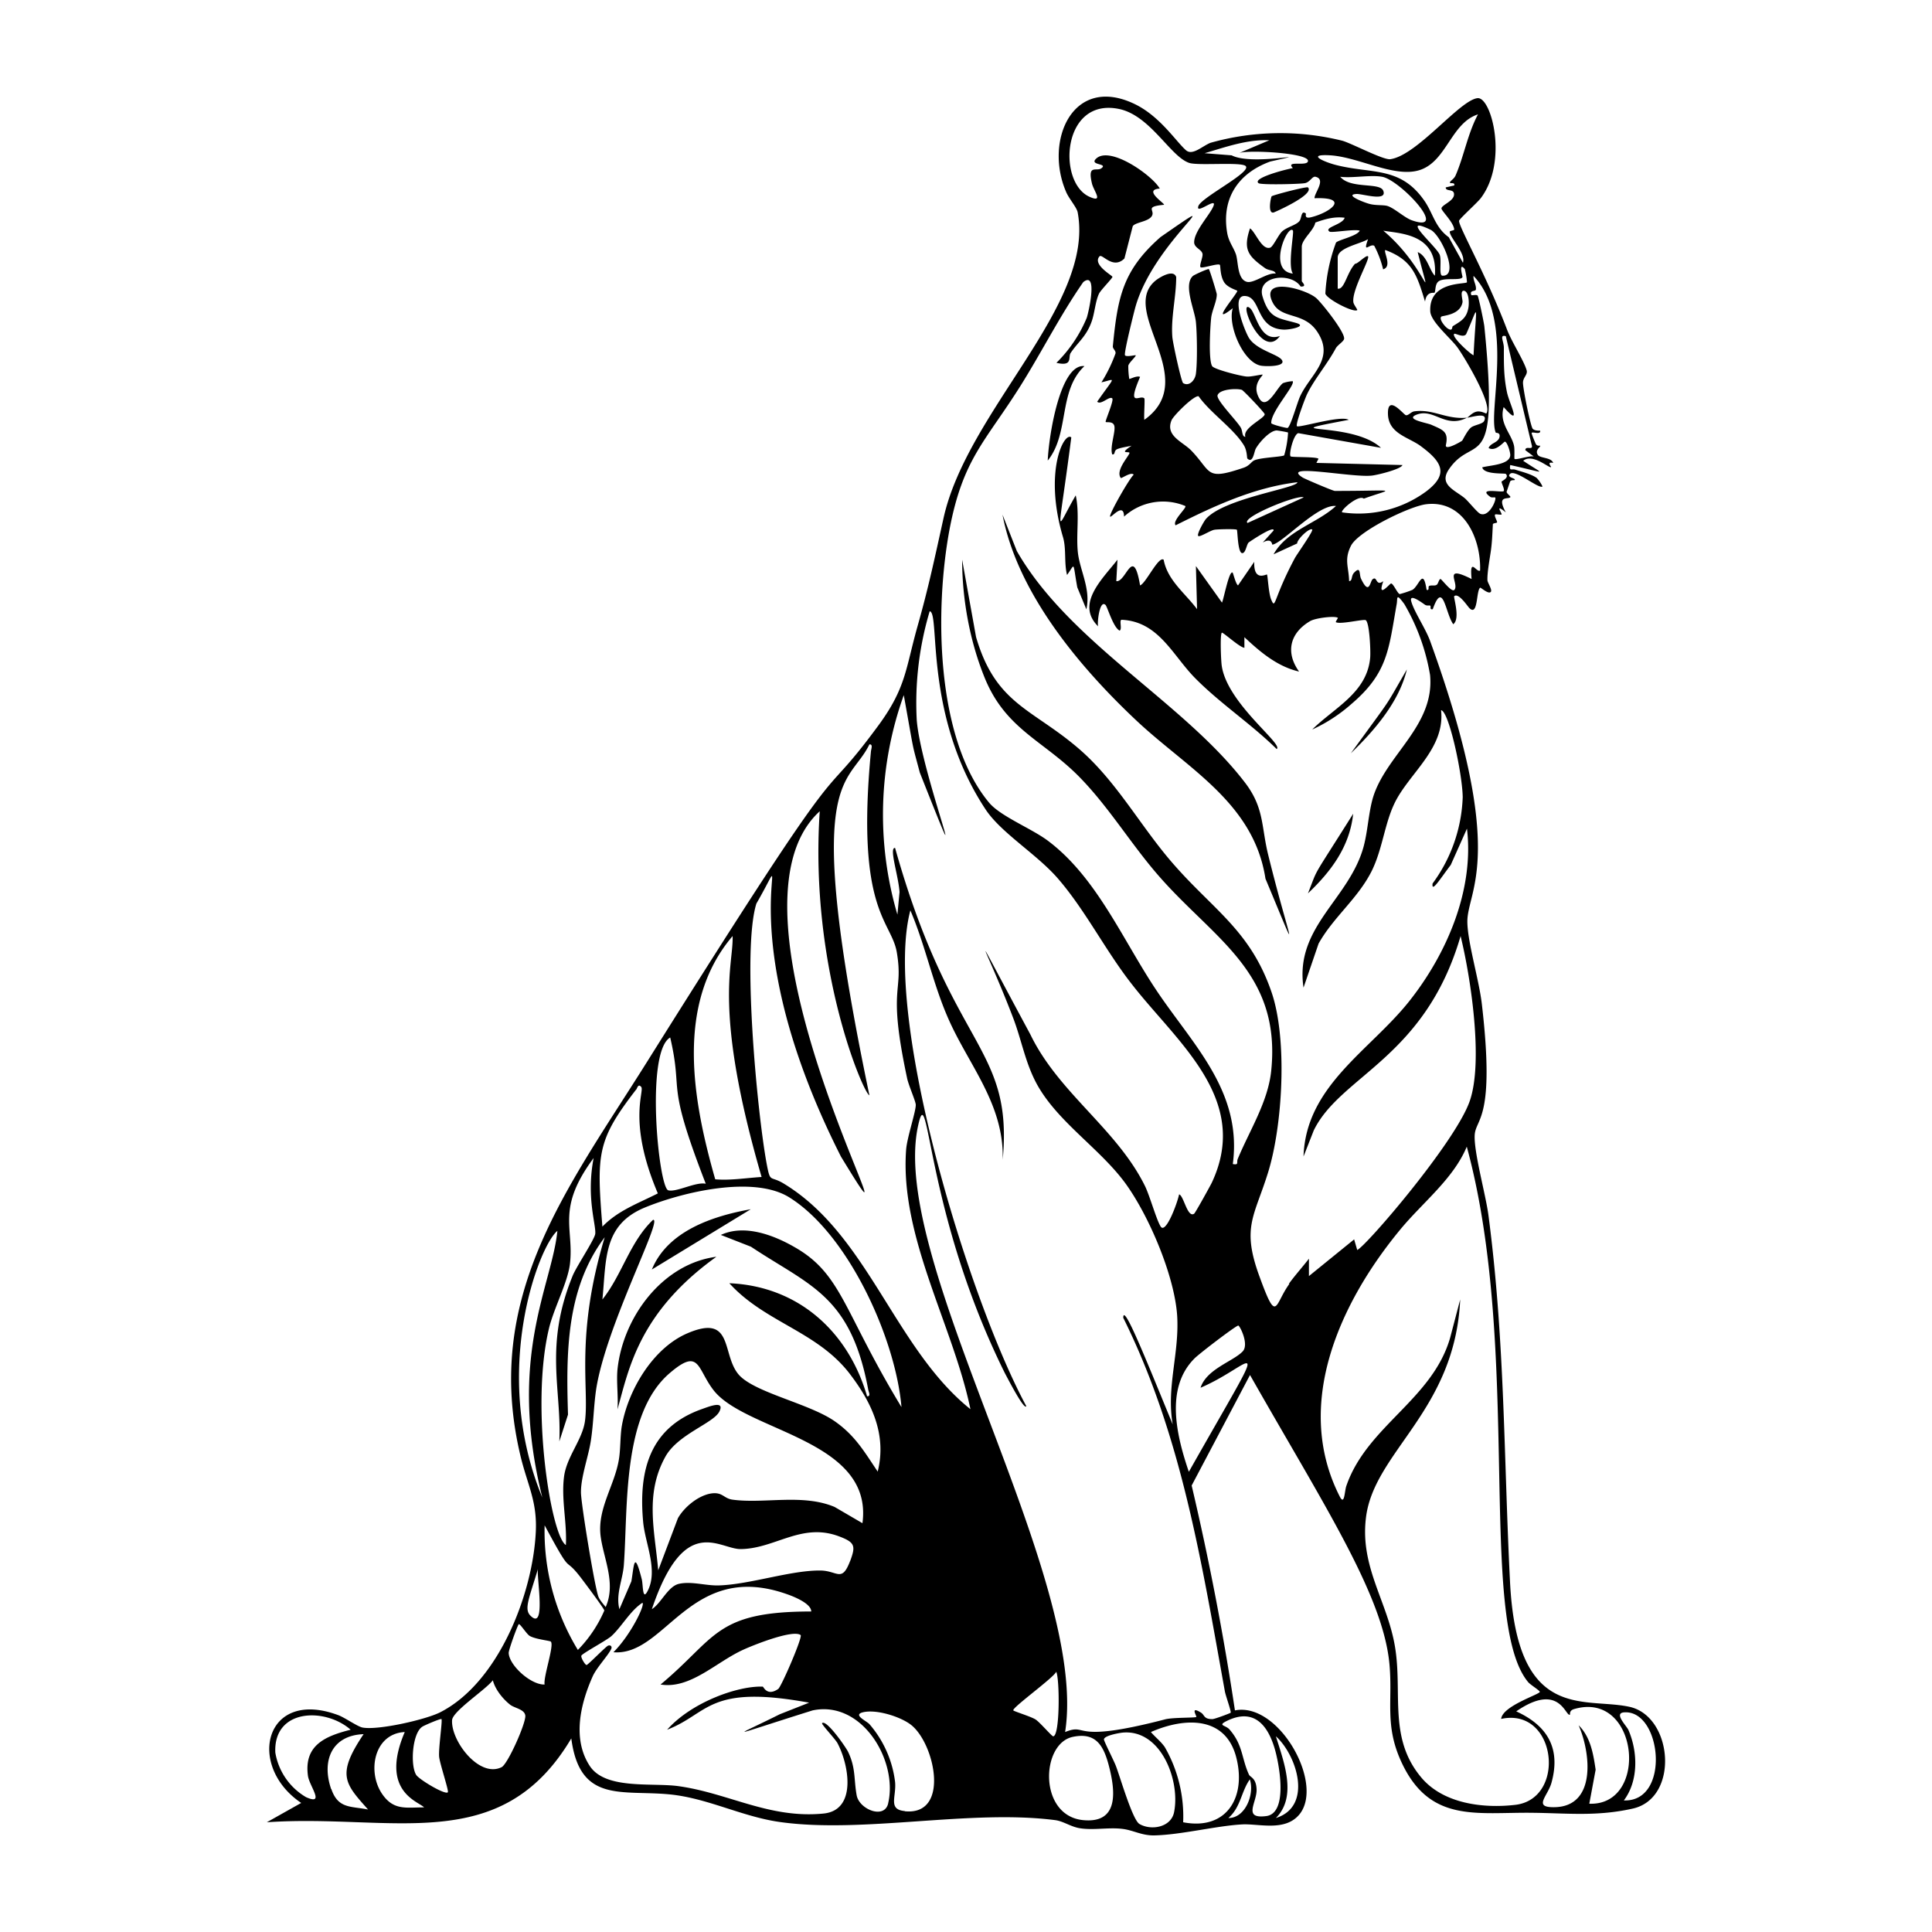 <svg xmlns="http://www.w3.org/2000/svg" viewBox="0 0 1000 1000"><path d="M843.2 883.4c-23.5-5-57.9 8-61.6-64.3-3.3-65-2.6-125-11.2-190.2-1.4-10.6-7.6-32.6-7.1-41.4s10.7-7.8 3.7-67.8c-1.4-12.3-7.4-32-7.5-42.5-.2-16.6 21.2-33.8-19.3-145.5-2.4-6.5-8.2-15-9.7-20.3-1.5-5 6.6 1.4 7.2 1.7 1.1.6 2.1.1 2.6.4s-.5 2.3 1.3 1.8c5.4-15.2 6.5 2.1 10.6 7.8 3.8-2.8 0-14 .5-14.5 2.2-2 6.9 5.2 7.8 6.1 4.6 4.6 3.5-8.8 5.6-10.5.3-.3 4.2 3.5 5.5 2.2 1-1-1.6-4.7-1.7-6-.2-3.8 1.2-11.3 1.8-15.5.6-4.5.7-7.7 1-13.5 0-.7 2.2-.6 2.2-1.1 0-.8-1.7-3.4-1-4 .3-.3 2.9.3 3.3 0 .5-.4-4-6.1 2.2-1.1-4.9-9 1-6.6 2.3-7.8.5-.5-1.7-1.7-1.9-2.8l1.8-5.3c.5-1 2.2-.7 2.3-.8 1.2-1-4.6-1.3-2.2-3.3 2.8-2.3 14.9 8.1 16.7 6.6a17 17 0 0 0-3-4.4c-2.7-2-8-3.3-11.1-4.3-1.8-.6-3.2 1-2.6-2.4 19.8 4.4 17.8 5.3 6.7-2.2 4.8-4 13.2 3.8 14.4 3.3.4-.1-2.6-3 1.1-2.2-.8-2.8-6.5-2.4-7.8-4-2-2.6 1.5-4.3 1.1-4.9 0-.1-1.6.3-2.2-.8-.3-.5-2.5-5.7-2.2-5.9.8-.6 4.7 1.2 4.4-1.1-1.2 0-3 0-3.9-1-1.2-1.7-5.2-21.5-5-24 .1-2.6 2.5-4 1.9-6.2-1.4-5-7.9-15-10.2-21.2-10.9-28.6-25-53.2-24.8-56.2.1-1 9.6-9.5 11.3-11.8 14.2-18.9 5.5-52.3-1.7-51.7-9.3 1-31.3 29.7-45.2 31.6-3.5.5-19.4-7.9-24.6-9.5a133 133 0 0 0-68.4 1c-4.2 1.6-9.3 6.8-12.7 3.9-5.1-4.4-13.5-17.7-26.7-24-32-15.3-46.8 19.1-35.4 45.5 1.4 3.4 5.5 8 6 10.6 9 48-57.3 102.6-69.5 158.6-4.5 20.3-7.7 35.6-13.4 55.7-6.2 22-5.9 31.7-20.1 51.1-35.6 48.4-7.5-5-120.2 174.8-41 65.3-85.2 121.3-65 204.3 3.6 14.6 8.6 23 7.7 39-1.7 32.2-19.5 77.8-49.7 93-7.8 3.8-31.7 9.2-39.8 7.8-2.6-.4-9-5-12.6-6.4-38.1-14.3-47.9 26.1-19.3 45.4l-17.8 10c64.9-4.5 121 18.2 157.6-43.4 4.4 33.8 26.2 26.5 51.2 29 19.6 2 37.4 11.6 57 14.3 43.1 6 98.4-6.7 142.3-1 4.5.6 8.3 3.7 13.5 4.3 6.7.9 14.3-.6 21 .2 5.7.6 10.1 3.5 16.7 3.4 14-.3 32.3-5 45.7-5.7 8.7-.4 22.1 3.8 29.5-5.2 13-16-10.8-58.3-33.4-53.8q-8.8-58.6-22.4-116.4l30.2-57.2c38.2 67.3 69 114 72.2 149.9 1.7 19.2-2.6 31.5 6.2 50.5 14.7 31.7 39 25.8 68 26.2 18 .2 33.2 2 51.8-2.2 24.2-5.5 20.7-48-2-52.7m-683.8 35.8c.7 5.2 9.1 15.5-1 11a33 33 0 0 1-15.9-23.1c-1-22.8 25.8-23.4 39-11.8-13.1 3.3-24.3 8-22.1 23.9m12 6.8c-5-14.5.2-27.8 16.8-28.4-14.2 21.1-9.7 25.5 2.3 39-8.9-1.8-15.5-.3-19-10.6m594.7-630.8c-1.8 1.8-5.7-7.6-4.5 4.5-15.5-7.8-6.2 2.4-8.9 5.6-1.4 1.6-6.6-5.6-7.2-5.6-.8 0-1.2 2.6-2 3-1 .7-2.6 0-3.9.6-.7.4.4 2.5-1.3 2-1.8-11.8-3.8-2.2-7.3 0a51 51 0 0 1-6.6 2.2c-1.2-.3-3.3-5.5-4.5-5.5-.6 0-7.4 8.4-4-1.2-4 3-3.1-2.9-5.5-1-1.4 1-1.7 8.8-6-.2-1.1-2.1 0-6.9-3.5-3.3-1.8 1.7-.8 4.4-2.7 4.5-.2-7.5-2.7-11.1 1-18.4 4-7.6 30.2-20.3 38.8-21.4 19.5-2.4 28.5 17.7 28 34.2M779.4 174l13.4 56.3c1 3.2-3.2.1-3.3 2.7l4.4 3.3c-2-.7-9.3 2-10 1.2-.2-.3.2-5.2-.3-7-1.5-6.3-7.8-11.5-5.3-19.8 9.9 11.2 2.9-1.8 1.7-7.7-1.7-8.2-1.6-14.7-1.6-23 0-3.3-2.5-7 1-6m-15.5-24c.4-2.4-1.5-4.8-1.2-7.2 21.7 23 7.1 71 11.5 81.1 0 .3 2.8-.3 1.8 2.8-1 2.5-4.6 2.7-5.5 5.2 3.7 2.1 7.9-3.3 8.4-3.3 1.2 0 3 5.7 2.8 7.2-.5 4.8-10.6 5-14.5 6.1.9 3.9 11.8 2.9 12.2 3.4 2 2-2.2 3.7-2.2 4 0 1 1.8 4.2 1.1 4.9-1 .9-13.9-2.1-6.9 3 .7.5 2.3.1 2.5.3.9 1-3.2 10.5-7.8 8.4-1.6-.8-5.8-6.1-7.8-7.9-4.9-4.2-13.8-7-8.4-15 13-19.3 26.3 5 18.4-74-.2-2-3-15.4-3.5-16s-2.3-.1-3.2-.2c-1.2-2.8 2.1-1.8 2.3-2.9m-1.2 34c-1.6-.6-11.6-9.6-10-11.1.5-.5 4.8 2.3 6.2.1 6.9-15.6 5.3-17.6 3.8 11m-2.7-24.4c-1 5.3-3.8 6.7-8 9.3-.6.4.1 3-2.7 1.2-1.4-.9-4.6-4.8-3.3-6.1.6-.6 9.8-.7 11-7.5.2-1.2-1.5-6 .7-5.9 2.7.3 2.8 6.7 2.3 9m-71.3-79.1c15 1 33.5 12 46.5 7.5 13.6-4.7 16-24.3 29.8-28.7-5.3 9.9-7.2 21.4-11.5 31.4-.8 2-2.6 2.8-3 3.7-.5 1.1 2.8-.3 2.2 1.7l-4.4 1c0 2.4 4.5.4 4.3 3.8-.2 3.3-6.2 5.2-6.5 7-.2 1.2 6.3 7.2 6.6 11 0 .5-2.2.6-2.3 1.1-.1 3 8.5 11.3 6.8 16.1l-7.3-13.2c-7.3-5.2-8.2-12.8-13-19.4-12.4-17.4-27-13.3-45.4-18-5.9-1.5-16-5.8-2.8-5m56.5 51.5c-1.6-4.3-21.5-21-4.8-13 5.4 2.5 15.2 24.2 6.2 23.8-2-.1-.3-7.7-1.4-10.8M716 119.4c9.4 1.6 28.3 1.7 26.7 23.3-2.8-2.6-4-10.3-8.9-12.2 8 32 4.8 7.9-17.8-11.1m0-20.6c-1.6-4.6-16.9-.8-22.3-7.3 6.5.8 15.6-1.1 21.7 0 9.4 1.7 35.3 29.6 15.3 22.5-3.7-1.3-9-6.3-12.6-7.4-2-.6-6-.2-9-1-2-.4-13.8-4.8-7-5.2 2.8-.2 16 4.1 13.9-1.6m-59-26.2-15.6 6.6c4.7-1.7 35.4-.1 35.6 4 .2 3.3-12-.5-7.8 3.8-5.2 1-21 5.3-17.8 7.8 1.2 1 21.3.5 24 0s3.8-3.7 5.5-3.3c5.7 1.3-.7 8.5-.5 11.1 18.6-.7 8.4 7.4-2 9.9-3.6.8-2.2-1.8-2.5-2-2.5-1.9-2.1 2.4-3.3 3.9-1.6 2.1-6.5 3.1-9 5.4-2 1.9-4.7 8-6.2 8.4-4.4 1.3-7.5-8.1-10.4-10-3.7 11-1 14.3 7.8 20.6 2 1.4 5 .9 5.5 2.8-4.3-.6-11.2 5.1-14.8 4.3-5.2-1.2-4.5-10.6-5.8-14.3s-3.7-6.4-4.5-11c-3.1-18 5.8-31 22.3-37 26.4-6-9 2.5-20-3.2l-14-1.1c11-3.2 21.9-7.2 33.5-6.7m12.2 69c-13.4-1.4-2.7-25.8 0-22.3.7 1-2.8 18.4 0 22.3m-290 343c.5 15-10.3 37.5 15 124.6-7.9.5-16.5 1.9-24 1.2-11.6-40.6-20.9-90.8 9-125.9m9.5 160.8c30.5 20.3 51.6 25.1 60.7 74 .2 1.1 1.5 3.6-.6 3.4-9.8-33.6-35.7-57-71.3-58.5 18.6 20.5 45.9 24.9 62.8 47.5 11.1 14.7 18.7 31 14 50-7-10.4-11.7-18.7-22.3-26.1-13-9-40.1-14.5-49-23.4-10-10.2-2.5-32.8-27.4-22-17.7 7.7-30.4 29.2-33.7 47.6-1 5.6-.6 12.6-1.7 18.4-2.4 13-10.8 24.6-9.4 38.2 1.3 11.8 8.3 24.8 2.7 37.4-1.2-1.5-3-3.5-3.7-5.2-1.8-4-9.2-49-9.1-54.3 0-8.2 4-18.7 5.2-27.1 1.3-8.7 1.4-17.6 2.7-26.3 5.2-33 34.8-88.6 29.4-87.5-12 11.4-16 28.4-26.2 41.2 2.1-20.7.2-38.6 22-47.6 19.5-8 56.3-16.8 74.8-5.2 30.6 19.1 55 73.2 58 108.5-30-49.4-30.8-68.7-55-82.6-11-6.4-26.2-12.2-38.5-6.5zM432 780c-16.6-7-36.6-1.5-53-3.8-4.5-.7-5-4-10.8-3.2-6.7 1-14 7-17.3 12.8l-10.2 27c-1.8-20.5-7.1-39.5 3.8-59 6.6-11.6 25-17.2 27.9-23.3 2.8-5.8-5.3-2.5-9-1.2-27 9.5-33 31.6-30.5 58.5 1 11 7.9 25 2.3 35.7-2.7 5.3-2.3-3-3-6-4-15.7-4-7.3-5.4 1l-6.2 14.4c-2-7.7 1.7-15.1 2.3-22.8 2.2-30.1-1-78.6 24-99.6 15.5-13.2 13.8-1.8 22.7 9.4 17.1 21.2 82.6 25.4 76.8 68.5zm8 28c-4.3 11.3-6.5 5-15.3 4.9-15.2-.2-36.1 7.1-52.3 7.7-6.9.3-14.4-2.3-21-.8-5.7 1.3-9.2 10.1-14 13.1 16.9-50 34.8-31 46-31.1 17.9-.2 31.6-14 51.1-6.5 8.2 3.1 8.4 5 5.5 12.8M346.9 537c7 30.3-2.8 21 18.4 75.7-5.2-1.1-15.1 4.5-19.4 3.4-5-1.3-12-71.7 1-79.1m-17.6 27c.5-.7 1-3.3 2.6-1.4 1.8 2.3-7.2 18 8.6 55.1-10 5.1-20.6 8.8-28.7 17.2-3-37.7-2.9-44.6 17.5-71m-22 35.3c-4 20.5 1.3 34.7.8 39.4-.3 2.8-9.5 16.6-11.6 21.5-15 36.5-5.7 59.2-7 86l4.5-13.9c-1-32-1-65.2 19-91.8-15.3 50.7-8 78.3-10.2 95-1.3 9.9-9.7 18.7-10.9 29.3-1.4 11.6 1.6 23.3 1 35-7.6-4.5-18.5-71.1-8.8-111.9 2.5-10.6 9.7-23.8 10.9-33.6 2.2-18.8-7.3-28.5 12.4-55m-18.9 37.9c-2.8 28.4-26 65.1-7.8 138-27-65.2-1.6-130.5 7.8-138m-10 174.8c-1.1 3 4.6 33.2-4.1 24.2-3.2-3.4-.4-9.2 4.1-24.2m-80.6 116.8c-8-11.5-4.4-31.4 11.6-32.2-13.2 30.9 7.4 36 10 39-9.3 0-15.7 1.7-21.6-6.8m33.9-1c-1.5 1.4-14.6-6.5-16.3-8.9-3.2-4.7-2.2-21.5 3-25 .7-.6 9.6-4.4 10-4 .6.7-1.6 15.2-1.2 19.5.3 3.4 5.1 17.7 4.5 18.3m27.8-12.9c-11.6 5.7-26.3-13.7-25.6-24.4.4-4.7 17.5-15.8 21.1-20.6 1.2 4.8 5.2 9.7 9 12.7 2.4 1.8 7.4 2.3 7.8 5.6.4 3.8-9.1 25.2-12.3 26.7m22.3-42.8c-7 .3-18.3-9.8-18.6-16.3-.1-1.5 4.6-14.4 5.2-14.9s4 5 5.6 6c2.9 1.8 10.7 2.5 11 3 1.9 1.8-4 18.5-3.2 22.2m0-82.4c15.2 28.3 9.2 14.6 18.9 27.3 1.6 2.1 11.9 15.8 12 16.8a67 67 0 0 1-13.7 20.4 118 118 0 0 1-17.2-64.5m177.8 144c-2 8.3-15 3-16.3-4.3-1.5-8.3-.4-14-4.4-22.4-.9-2-11.2-17-13.5-14.9-.5.5 7 8.4 8 10.4 5.9 11.1 10.2 34.8-7.4 36.4-28 2.7-49-10.6-75-14.2-13.8-1.9-38 2-46-10.7-9-14-4.6-32.2 1.8-46.4 2.2-4.6 8.1-10.8 9.5-14 .5-1.2-.4-2.1-1.7-1.6-1.4.7-10.4 10-11.1 10s-3-3.7-2.7-4.8 13-7.9 15.5-10.1c5.3-4.8 9.8-13.2 16.1-17.3 1.6.8-5.9 16.5-15 25.6 27.1 2.2 39.7-47.7 89.7-30.1 3.8 1.3 12.7 4.9 12.7 9-50 0-49 13.7-78 37.8 15.4 2.5 28.7-11.6 42.8-18 5-2.3 25.6-10.6 29.7-7.6 1.2.9-10 26.8-11.6 27.9-5.8 4-7.6-1.2-8-1.2-12.8-.5-36.8 8-49.5 22.3 21.8-8.4 21.1-23.6 73.5-14l-15.2 6c-24.6 12.3-29.2 12.5 17-2 25.7-5.4 44.3 26.2 39.1 48.1m8.6 4c-8.8-.8-4.3-7.3-5-15a56 56 0 0 0-13.3-30c-1.6-1.7-8.3-4.6-3.8-6 6.9-2 20 2.1 25.5 6.5 12.3 9.9 20.1 47-3.4 44.6m-62.5-324.8c-7.5-4.6-7 .2-9.1-11-4.9-27.3-12.7-110-5.2-134 23.7-41.1-18.4 8.1 43.8 131 49 80.3-70-125-11-178.8-5.5 81.6 23 146.8 25.7 147-35.2-168.6-11-159 0-181.6 2-.2.9 2.4.8 3.6-7.9 83 10.6 87.4 13.4 104.1 3.6 21.5-5 16.7 5.3 65 .7 3.6 4.4 11.8 4.5 13.8.1 3.5-4.6 17.2-5 23.4-3.3 45 24.3 90.8 33.3 134.2-39.2-31.4-52.9-90.2-96.5-116.7M536 890c-2.3-1.5-11.2-4.2-11.5-4.7-1-1.2 21-17 22.2-20 1.8 3.4 2 33.5-1.6 33.4-.7 0-7-7.4-9.1-8.7m24.7 52.1c-23.3-2.2-22-39.7-5.4-43.1 11.8-2.5 15.8 4.4 18.5 14.4 3.5 13.2 5.7 30.5-13.1 28.7m47-4.1c-1.6 7.9-11.9 9.6-17.9 6.1-3.6-2-10.1-24.6-12.2-30-1-2.7-6.3-13-6.2-13.8.2-2 7.8-3.3 9.6-3.5 19.9-1.9 30 24.8 26.7 41.2m4.7 5.2a72 72 0 0 0-9.5-38.9c-2-2.9-5-5.2-7.2-7.8 17.8-7.8 39.2-8.4 44.4 14 4.8 20.2-5.5 37-27.7 32.7m23.4-2.2c6.4-5.5 6.6-13.6 11.1-20 2.5 7.3-2.1 20-11 20m24.5 0c11.2-11.2 4-29.3 0-42.3 11 10 19.2 36.3 0 42.3m-.8-36.5c2.4 7.7 7.5 34-4.2 35.5-12.5 1.6-4.6-7.2-5-14-.3-6-3.4-6-4-7.6-3.8-8.3-3-15.1-9.9-23.1-2-2.5-6.7-2-1.4-4.6 13.6-6.6 20.8 1.8 24.5 13.8m-25.6-29c.4 2.2 3.4 10.5 3 11-.3.3-8.3 3.3-9.4 3.3-4.6.1-4.1-2.2-5.9-3.3-6-3.8-2.1 1.9-2.5 2.2-.6.5-12 .2-16 1.2-50 13-39.5 1.6-51.9 6.6 12.6-80.3-91.5-243.7-76.1-313.8 5.7-26.4 3.5 44.7 45 128.2 1.2 2.2 10 19.4 11 16.9-30.2-56-74.4-202-60-256.6 7.8 18.2 11.7 38.2 19.8 56.4 10.5 23.8 28.8 44 28 72.7 5.5-59.1-26.4-57-55.7-161.4-3.3-.4 1.7 14.2 2.3 22.8l-1.1 11.7a183 183 0 0 1 3.3-113.6c5.8 32.3 3.9 23.5 8.3 40.1 29.7 75 .4-.5-1.6-27.3a166 166 0 0 1 6.7-56.2c5.6.5-3.3 54 29.1 102.8 8.2 12.2 26.8 23.2 37.6 35.9 14.1 16.4 24.4 37.1 38 54.4 23.3 30 61.7 59.4 41.3 102.7-1 2-8.4 15.4-9.1 16-3.5 2.4-5.4-9.4-7.8-10-1 4.8-6.9 20.6-9.5 16.7-2.2-3.4-5.6-15.7-8.1-20.9-14.6-29.7-44.8-48.3-59.4-78.6-36.2-67.2-22.5-44.2-9-8.8 4.4 11.4 6.3 23.3 12.3 34.4 10.7 19.6 32.4 33.2 45.7 51.2 12.3 16.8 25.6 48 27 68.8 1.2 19.6-5.7 37-2.3 56.3-13.8-33.5-25.6-63.3-25.6-55.2 30.3 61.1 40.6 127 52.6 193.4m-18.7-113.8c-6.2-18.3-12.4-43 2.8-58.4 2-2.2 21.1-16.8 22.8-17.2.7-.2 5.8 9.7 2.3 13.4-5 5.2-18.7 9.1-21.8 18.8 28.6-12.3 38.2-34.7-6 43.4m52-97.2c-7.8 10.6-6.3 21.5-15.5-3.8-9.4-25.6-2.6-31 4.5-54 7.5-24.3 10-68.5 1.9-92.7-10.7-31.7-29.6-42.6-50-65.7-17.4-19.5-29.8-43.4-49.7-60.6-24.3-21-43.2-23-53.4-58l-7.2-40c0 20.5 4 42.3 11.7 61.2 11.1 27.2 31.2 32.6 50 52.3 14.8 15.4 26.1 34.2 40.1 50.2C628.2 486 663.1 503.2 658 554c-1.6 16.3-11.3 31.2-17.4 46-.6 1.8.7 3.1-2.5 2.5 5-37.7-20.8-61.8-39.6-90-17.4-26-30.8-58.4-56.2-77.4-8.6-6.4-24.5-12.6-30.4-19.7-27.8-33.5-28.1-100.5-20.4-141.5 7-36.7 18.5-45.2 36.9-74.5 11-17.6 20.4-36.3 32.3-53.4 7.6-5.9 2.9 15.1 1.8 18.5a71 71 0 0 1-15.7 23.3c8.6 2 6-2.8 7.3-5 3.6-5.5 8-8.4 10.8-16 1.7-4.5 2-10.8 4-14.9.9-1.8 6.9-7.9 6.9-8.6s-10.5-6.3-6.7-10.6c1.4-1.6 6.9 7 12.9 1.1l4.3-16.7c1.2-2 7.7-2.3 9.7-5 2.4-3.2-4.2-5.1 6.5-6.1.5-.7-11.1-7.8-2.2-8.4-4-7-26.7-23-33.4-15-2.3 2.9 6.4 2 3.3 4.4-2.5 2.1-7.5-2.4-5 8 .9 3.8 6.3 10.3-1.4 6.8-16.6-7.6-14.1-51.5 15.4-45.4 16.4 3.4 26.8 25.1 36.6 28 5.3 1.4 27-.7 29 1.6 3 3.2-22.7 16-24.5 20.6-1.8 5 9.8-5 7.8 0-1.8 4.6-10.2 13.2-10 19 .2 2.7 3.8 3.5 4.3 5.7.4 1.6-1.8 6.2-1 7s9.1-2.2 10-1.2c.4.4 0 6 2.5 9.4 1.9 2.5 6.3 3.7 6.5 4 .6.9-15.4 19.3-2.3 9-2.8 8.5 5.1 27.6 14.2 29.7 1.8.5 12.8.8 11.4-2.5-1.3-3.2-13-5.2-17.2-11.7-2.1-3.4-9.6-21.9-2.3-21.8 8.8.2 5.4 16.7 20.1 17.4 3 .2 12.6-1.7 6.7-3.4-9.5-2.7-14-2.2-17.5-13.7-3.3-10.8 14.8-12.8 19.7-5.2 3.7.2.6-2.3.6-2.8v-17.8c0-3.8 6.3-8.5 7-12.5 5-1.8 9.8-3.2 15.2-2.5-1 3.6-11.1 5-7.8 7.2 1 .7 13.1-1.5 15.6-.5-1.5 2.9-11.1 4.7-12.3 6.2A89 89 0 0 0 686 152c1 3 14.7 10 16.5 8.5.3-.2-1.9-2.9-2-4.1-.9-6.2 8.7-22.4 7.6-23.7-.9-1-5.4 4-6.7 3.8-4.3 4.6-5.5 13.6-9 12.9v-16.1c0-5.1 11.6-7 15.7-9.5-2.9 8 .9 2.1 3.2 3.4a52 52 0 0 1 4.6 12.2c4.8-1.4.2-8.9 1.1-10 14.2 5.2 16.5 13.3 20.6 26.7.8-5.6 4.6-4.3 4.9-4.6.7-1 .1-4.6 2.3-6 3.2-2 11.8 0 12.2-2.2 0-.2-2.2-8.1 1.2-4a38 38 0 0 1 1.1 6.8c-.9 1.2-19.7-.7-19 15 .2 5.3 10.1 13.5 13.9 18.5 3.5 4.7 18.7 30 15.1 34.4-.1.2-2.4-1.3-4.7-1-2.5.4-4 2.5-5.3 3.2 2.6-.2 11.1-3.2 8.9 1.7-.8 1.6-4.9 2-6.7 3.3-2 1.5-4.4 6.6-4.7 6.9-.8.6-9.1 5.4-8.4 2.2 1.5-7-1.6-7.8-7.7-10.5-2.5-1-13.1-2.7-7.9-5 9.2-4 15.1 7.3 26.5 1.4-10.9 1-17.3-4.6-27.2-3.3-1.7.2-3.2 2.3-4.4 2-1 0-9.6-11.3-9.3-.6.3 10.5 11.2 12 17.5 17 10.7 8 14 14.3 2.1 23.2a59 59 0 0 1-43.3 10.7c-1.2-.9 8.5-9.4 11.2-7.1 15.5-5.6 18.4-4-15-4-1 0-15.9-6.4-16.6-6.9-12-7.6 25 0 35.4-1 2.3-.1 15.6-3.3 16.2-5.5l-44.5-1.1c-.1-.1 1.2-2.2 1-2.2-1.6-1.1-13.9-.6-14.4-1.2-1-1 1.5-11.4 4-12l42.8 7.6c-15.2-14.2-59.5-6.4-16.7-14.5-4.1-2.5-25.8 4.3-26.8 3.3-.9-.8 4.1-14.2 5.2-16.5 3.8-7.9 10.3-15.3 15-24 1-1.6 4-3.4 4.2-4.7.6-3.3-11.4-18.4-14.3-21-5.1-4.7-29-11.5-22.9 1.7 4.4 9.6 16.1 4.8 23.3 15.6 9.3 14-3.5 22-8.8 33.3-1.4 2.8-5.1 16.2-6.6 16.5-.7.1-8.4-1.8-8.4-2.5-.3-5.9 12.5-19.6 11.1-21.7a18 18 0 0 0-5 1c-3.3 2.2-9 16.1-13 6.5-2.8-6.5 2.9-10.5 2.4-10.9-.4-.2-6 1.2-8.1 1-2.7-.1-17-3.7-18-5.4-2-3.3-1-20.4-.5-25 .4-3.7 3-8.8 2.9-12.2 0-.6-3.6-12.5-4.1-13-.5-.3-7.5 2.9-8.2 3.5-5.2 4.6.9 17.6 1.5 23.9.6 6 .8 20.8 0 26.7-.4 3.4-3.5 6.8-6.6 4.9-1-.7-5.4-21-5.6-23.9-.8-10.1 2-20.8 2-31-1.4-4.2-8.3 0-10.4 1.6-20 15.7 23.8 51-6.1 72.3-.3-1.9.4-10.7 0-11.1-2.2-2.2-9.3 5.5-2.2-11.1-1.6-.9-5.4 1.3-5.6 1a43 43 0 0 1-.5-6.8c.3-1.6 4.3-5 3.8-5.4-.2-.2-4.8 1-5.5 0s4.4-21.3 5.2-24.3c9.2-34.5 53.2-64.6 13.2-36.9C581 140 578.5 154 576 179.2c-.1 1.4 1.6 2.2 1.4 3.7a78 78 0 0 1-7.3 15c7.4-1.6 7.6-4-2.2 10 1.9 2 6.3-3.1 7.8-1.7 1 1-3.8 11.8-3.4 12.2s3.6-.5 4.4 1.8c1 2.8-2.4 11.1-1 15 1.8.2.6-1.8 2.5-2.7 1.8-.8 5.3-1.3 7.5-1.8-7.3 4.9-.6 2.5-1.1 3.9-1 2.4-7.2 9-4.5 12.8.4.4 5.4-3.4 6.7-1.7-2.3 2-13 20.8-12.2 21.7.6.7 7.1-7.7 7.2 0a30 30 0 0 1 31.7-5.5c1 .9-7 7.7-5 10 19.9-10 40.6-19.6 63-22.3.4 3-37.8 8.2-47.3 19-1 1.1-4.9 8-4 8.8.8.8 6.3-2.9 8.4-3.2 1.6-.3 11.2-.5 11.6 0s.4 12.1 2.8 12.1c1.8 0 2.2-4.5 3.3-5.5 0-.1 13.5-9.2 12.9-6.2l-5.6 6.2c4.9-2.7 4.7 1.1 5 1.1 5.2-.7 23.6-21.1 32.9-20-10.1 9.2-25.4 12.6-32.3 25l12.2-5.6c0-2.3 6.6-8.4 7.8-7.2.7.7-8 12.9-9 14.8-11.2 20.9-9.9 27-12.2 21.5-1.4-3.2-1.8-12.4-2.2-13-.3-.4-7 4-6.6-6.6l-8.4 12.2c-1.2-.7-2.5-6.4-2.8-6.6-1.8-1.4-4.6 13.7-5.5 15.5L619 293l.6 22.3c-6.2-8.3-15.3-14.9-17.3-25.6-2.7-2-9.2 12.3-12.2 13.3-3.6-21.2-7.2-1.5-12.3-2.2l.6-11.1c-7.5 9.7-21.9 22.8-10 34.5-.6-1.5.7-14 3.8-11.1 1 1 4 11.7 7.3 13.3 1.5-.7-.4-5.6 1.1-5.6 19.1.9 26.2 18.2 37.9 30.1 13 13.2 29 23.7 42.3 36.8 3.8-2.4-25.4-23.4-28.4-42.9-.4-2.2-1-16.2 0-17.3.5-.5 9.2 7.6 11.7 7.8v-5.5c8.1 7.6 17 15.2 28.3 17.8-7.2-10-4.7-20 5.7-26.1 2.6-1.6 12.8-2.9 14.4-1.7.1 0-1.2 2-1.1 2.2 2.1 1.4 14.5-1.7 15.5-1 2 1.3 2.6 16.3 2.3 19.4-1.6 18.2-18.6 25.9-30 37.2a82 82 0 0 0 20.5-13.4c18.7-16 19.1-28.3 23.2-51.4.6-3-.6-6.4 4-.1a108 108 0 0 1 13.3 36.7c2.5 26.4-23 41.4-29.6 63.6-2.3 8-2.6 17-4.8 25.2-7.5 27.4-35.8 41.6-31.1 73l7.8-22.8c7.7-13.8 20.6-23.5 27.7-38 5.3-11 6.5-23.8 11.4-34.2 7.3-15.7 26.5-28.5 24.3-48.6 4 .4 11 32.6 11.2 45a80 80 0 0 1-15.6 44.7c-.6 5 3.7-2.1 9.4-9.6l8.4-18.8c3.8 31.8-10.5 65-30.1 89.6-20.3 25.4-53.3 43.6-54.5 80.1l5.3-13.5c13.8-28.4 57.6-37.4 76-100.6 5.2 21.1 11.9 65 4.7 85.5-7.4 21.2-53.4 74.8-58.2 77l-1.6-5.5-23.4 19v-9c-3.4 4.4-7.2 8.6-10.4 13m7.6-407-29 13.2c-3.4-2.9 25.6-14.7 29-13.3m-30-31.3c-2 0-1.4-3-2.5-4.8-2-3.5-12.7-14.2-12-16.7 1-3.2 9.9-3.7 12.6-2.8.8.3 11.8 11.8 11.8 12.6 0 2.2-11.6 7.1-10 11.7m-.7 4.5c1.6 2.7 1.5 6.4 1.7 6.7 3 2.9 3.5-3.6 4.4-5.1 1.7-3.1 7.1-9.2 10.7-9.4.8 0 5.9.9 6 1.1a54 54 0 0 1-2 11.8c-1.4.8-11.9 1.1-15.3 2.5-1.8.7-2.5 2.9-6 4-19.6 6.6-16.1 2.2-26.7-8.9-4.5-4.7-13.7-7.6-10.3-15.8 1-2.4 11.6-13 14-12.4 6.1 8.7 18.2 16.7 23.5 25.5m140.3 703.6c-16.6 1.9-37-.6-48.4-14-17.3-20.4-9.8-43.5-13.7-67.5-3.8-23.6-18.2-41.4-15.1-67 4-34.3 46.1-55.2 48.8-113.1l-5.2 19.8c-9.2 32-43 45.7-53.7 76.6-1 2.6-.9 10.7-3.5 5.5-24.2-47.7.4-100.6 31.3-138 11.5-14 27.6-26.3 34.5-43 28.8 105.8 5.2 245.4 31.8 277.2 1.2 1.4 6 4.3 6 5 0 1.3-19.4 7.3-20 14 28.7-6.2 34 41.5 7.2 44.5m38.4-.5 3.3-17.7c-1.2-8.1-2.6-16.9-8.8-23 6.3 14.4 9.3 42.3-12.8 42.4-10.8.1-3.3-5.6-1.3-12.5 5-17.9-2-29.7-18.2-37.1 22.5-15.5 25.5 3 27.8 1.7.2-.1-.6-2.1 2.2-2.9 33.5-9.8 39 50.2 7.8 49m17.9-1.7c7.6-10.1 7.3-25 2.4-36.4-1-2.3-8-9-2-9.2 19.2-1 23.9 46.5-.4 45.6M646.9 159.4c-6.4-5 6.2 27.5 15.6 14.5-10.5 3.7-12.2-11.9-15.6-14.5m-104.6 79c11.4-14.1 5.3-36 19-48.9-12.6-1.4-18.5 36.4-19 49m7.9 39.5c1.8 6.1.5 13.3 2.1 19.6 4.4-6 2.8-7.3 5.3 6.4l4.7 11.4c2.4-10.5-3.4-20.2-4.4-29.5s1-19.9-1.1-29.5c-11.1 19-9.3 24.6-2.3-30-3.7-3.2-14.4 17.7-4.3 51.6m94.3 127.2c-32-41.9-91-72.5-118.2-120l-7.4-18.8c7.7 40.3 39.3 78.2 68.5 105.8 26.6 25.3 61.5 42.9 67.6 82.6 19.7 47.1 12.2 31.5 1.4-12.4-3.6-14.6-2-24.2-11.9-37.2m55.9 16C678 456.8 682.7 448 677 462.4c12-11.4 21.6-24.2 23.4-41.2M319.6 708.9c-.6 6.5.5 14 0 20.6 5.8-20.4 10.8-50 51.2-79-27.9 3.6-48.4 31.3-51.2 58.4m17.8-51.8 51.2-31.2c-19.6 3.5-43 11.2-51.2 31.2M659.2 110c.2 0 21.5-9.3 17.8-13-.7-.6-18.2 4-18.8 4.6-.4.4-2.2 9.1 1 8.4m69 236.5c-12.6 21.7-6.2 12-29 43.4 12.2-11.8 25-26.6 29-43.4"/></svg>